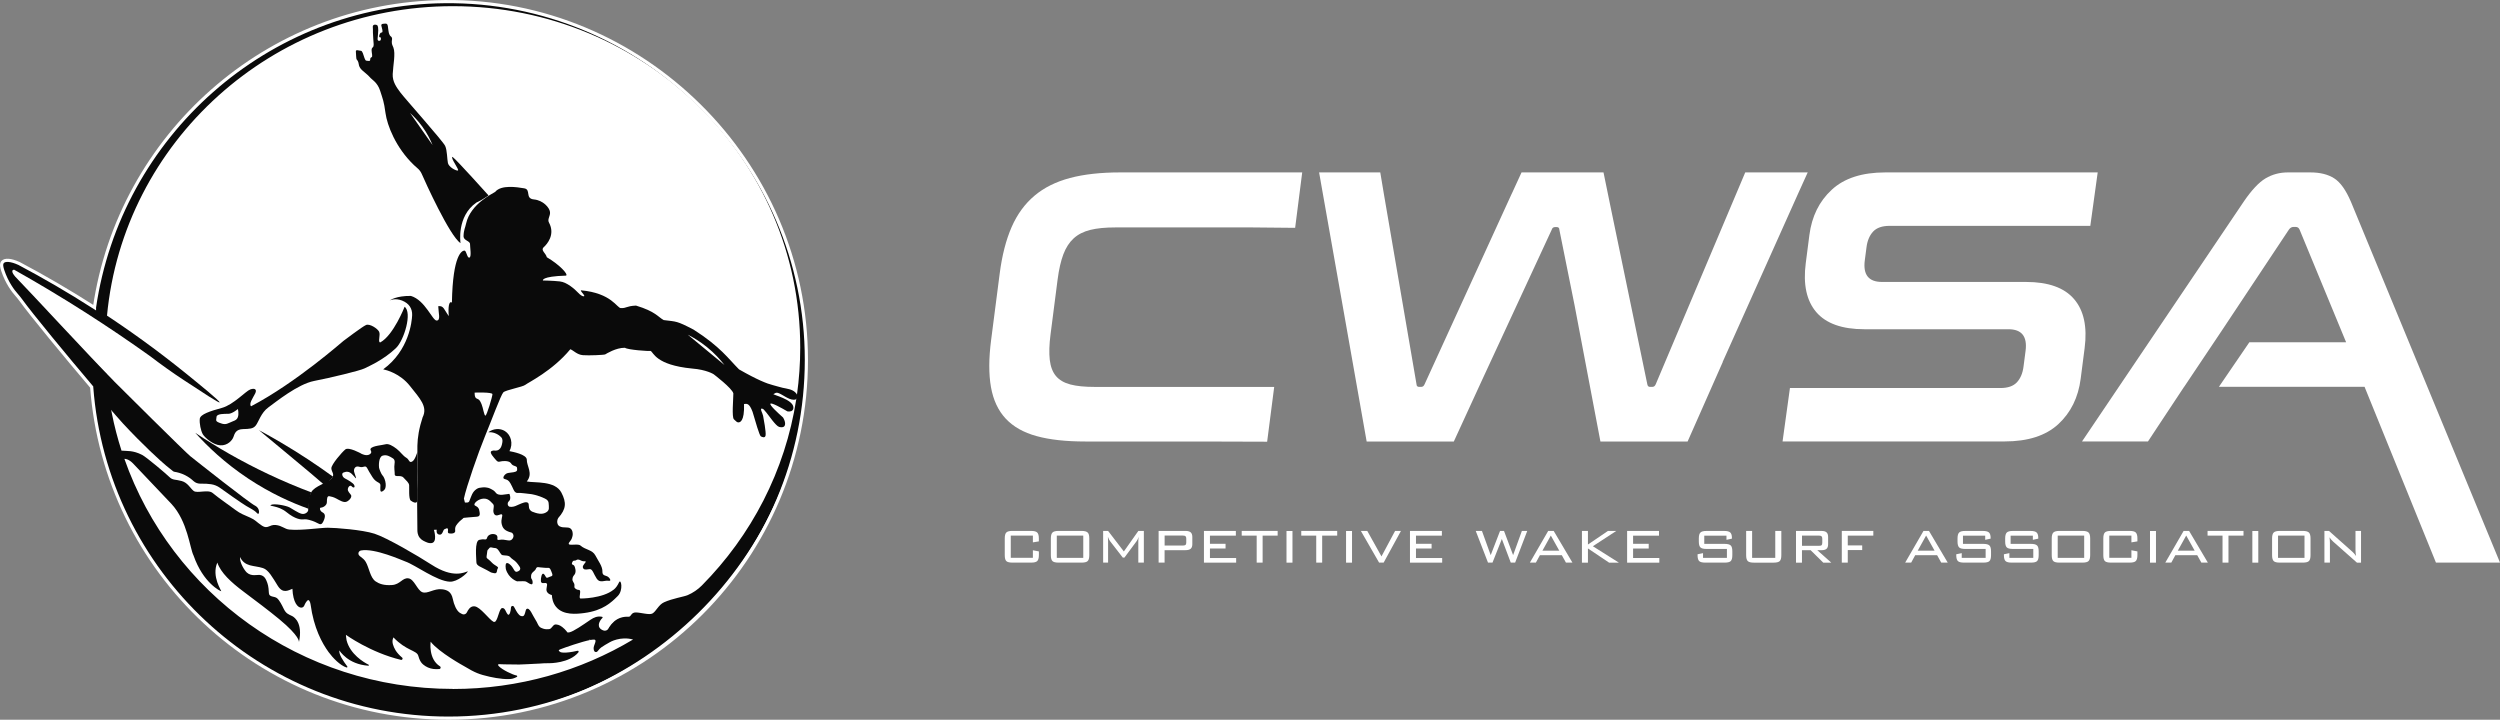 <svg id="_Слой_1" data-name="Слой 1" xmlns="http://www.w3.org/2000/svg" viewBox="0 0 850 244.71">
  <rect x="0" y="0" width="850" height="244.71" fill="#808080" stroke="none"/>
  <defs>
    <style>
      .cls-1, .cls-2 {
        fill: none;
      }

      .cls-1, .cls-3, .cls-4, .cls-5, .cls-6 {
        stroke-width: 0px;
      }

      .cls-2 {
        stroke: white;
        stroke-miterlimit: 10;
        stroke-width: 1.08px;
      }

      .cls-3 {
        fill: #0A0A0A;
      }

      .cls-4 {
        fill: #0A0A0A;
      }

      .cls-5 {
        fill: white;
      }

      .cls-6 {
        fill: #0A0A0A;
      }
    </style>
  </defs>
  <g>
    <path class="cls-5" d="m353.21,184.09v-1.02c0-.99-.19-1.66-.56-2.02-.37-.36-1.06-.54-2.09-.54h-6.33c-1.02,0-1.71.17-2.07.53-.36.35-.54,1.02-.54,2.03v5.68c0,1.01.18,1.69.54,2.03.36.34,1.06.51,2.08.51h6.33c1.03,0,1.72-.17,2.09-.53.37-.36.56-1.03.56-2.02v-1.26l-2.04-.39v2.57h-7.52v-7.56h7.52v2.31l2.04-.34Z"/>
    <path class="cls-5" d="m369.79,181.05c-.37-.36-1.07-.54-2.08-.54h-7.78c-1.02,0-1.72.18-2.08.54-.38.36-.56,1.04-.56,2.02v5.68c0,1,.19,1.67.55,2.02.36.35,1.06.52,2.1.52h7.78c1.02,0,1.72-.17,2.09-.53.37-.36.55-1.03.55-2.02v-5.68c0-.99-.18-1.66-.56-2.02Zm-1.48,8.62h-9v-7.56h9v7.56Z"/>
    <path class="cls-5" d="m387.04,180.51l-4.93,6.99-5.36-6.99h-1.68v10.78h1.68v-7.28c0-.12-.01-.41-.03-.86-.02-.27-.03-.49-.03-.64.11.33.23.62.36.88.13.26.27.48.42.67l4.29,5.53h.54l4.14-5.58c.1-.14.22-.33.35-.59.12-.27.24-.56.36-.9-.04.23-.07.47-.09.72-.02.25-.03.51-.03.77v7.28h1.88v-10.78h-1.88Z"/>
    <path class="cls-5" d="m404.84,181c-.37-.32-.97-.49-1.81-.49h-9.1v10.78h2.03v-4.23h7.06c.84,0,1.44-.16,1.81-.48.37-.32.56-.85.56-1.58v-2.41c0-.75-.19-1.28-.56-1.6Zm-1.51,3.48c0,.37-.08.64-.27.78-.17.16-.49.23-.95.23h-6.14v-3.4h6.14c.47,0,.78.07.96.23.17.16.26.41.26.79v1.37Z"/>
    <path class="cls-5" d="m411.38,189.72v-3.23h5.31v-1.6h-5.31v-2.77h8.81v-1.6h-10.85v10.78h10.95v-1.57h-8.91Z"/>
    <path class="cls-5" d="m422.18,180.51v1.6h5.09v9.18h2.02v-9.18h5.11v-1.6h-12.22Z"/>
    <path class="cls-5" d="m437.41,180.54v10.76h2.03v-10.76h-2.03Z"/>
    <path class="cls-5" d="m442.43,180.51v1.6h5.09v9.18h2.02v-9.18h5.11v-1.6h-12.22Z"/>
    <path class="cls-5" d="m457.66,180.54v10.76h2.03v-10.76h-2.03Z"/>
    <path class="cls-5" d="m474.33,180.51l-4.63,8.67-4.83-8.67h-2.18l6.2,10.78h1.55l5.89-10.78h-2.01Z"/>
    <path class="cls-5" d="m481.43,189.72v-3.23h5.31v-1.6h-5.31v-2.77h8.81v-1.6h-10.85v10.78h10.95v-1.57h-8.91Z"/>
    <path class="cls-5" d="m517.44,180.51l-2.98,8.24-3.1-8.24h-1.34l-3.18,8.24-2.98-8.24h-2.11l4.17,10.78h1.53l3.18-8.04,3.03,8.04h1.49l4.12-10.78h-1.83Z"/>
    <path class="cls-5" d="m528.25,180.51h-1.86l-6.23,10.78h2.04l1.37-2.52h7.45l1.4,2.52h2.21l-6.38-10.78Zm-3.82,6.71l2.85-5.13,2.87,5.13h-5.72Z"/>
    <path class="cls-5" d="m541.57,185.72l7.96-5.2h-2.83l-6.8,4.62v-4.62h-2.04v10.78h2.04v-4.83l7.19,4.83h3.33l-8.84-5.58Z"/>
    <path class="cls-5" d="m555.25,189.72v-3.23h5.31v-1.6h-5.31v-2.77h8.81v-1.6h-10.84v10.78h10.95v-1.57h-8.91Z"/>
    <path class="cls-5" d="m588.42,185.44c-.37-.35-1.06-.52-2.06-.52h-6.91v-2.8h7.55v1.42l1.85-.4v-.27c0-.87-.19-1.49-.57-1.83-.38-.35-1.07-.52-2.07-.52h-5.99c-1.02,0-1.71.18-2.07.54-.37.36-.55,1.04-.55,2.02v1.02c0,1,.18,1.67.55,2.02.36.35,1.06.52,2.07.52h6.93v3.03h-8.12v-1.6l-1.86.38v.3c0,1,.19,1.67.55,2.02.37.35,1.07.52,2.09.52h6.56c1.02,0,1.72-.17,2.08-.52.36-.36.54-1.02.54-2.02v-1.29c0-1-.18-1.67-.55-2.02Z"/>
    <path class="cls-5" d="m603.59,180.51v9.16h-7.87v-9.16h-2.03v8.24c0,.99.18,1.66.55,2.02.37.36,1.07.53,2.09.53h6.68c1.02,0,1.72-.17,2.09-.52.37-.36.55-1.02.55-2.02v-8.24h-2.06Z"/>
    <path class="cls-5" d="m617.88,187.07h1.42c.8,0,1.38-.16,1.73-.48.36-.32.53-.85.53-1.58v-2.41c0-.74-.17-1.27-.53-1.59-.35-.33-.93-.49-1.73-.49h-8.66v10.78h2.03v-4.23h2.95l4.29,4.23h2.72l-4.75-4.23Zm-5.2-1.5v-3.47h5.74c.44,0,.74.08.91.25.16.17.25.45.25.84v1.3c0,.43-.08.72-.23.87s-.47.22-.92.22h-5.74Z"/>
    <path class="cls-5" d="m636.93,182.11v-1.6h-10.72v10.78h2.03v-4.27h4.91v-1.58h-4.91v-3.33h8.69Z"/>
    <path class="cls-5" d="m655.85,180.51h-1.86l-6.23,10.78h2.04l1.37-2.52h7.45l1.4,2.52h2.21l-6.38-10.78Zm-3.82,6.71l2.85-5.13,2.87,5.13h-5.72Z"/>
    <path class="cls-5" d="m676.38,185.44c-.37-.35-1.06-.52-2.06-.52h-6.91v-2.8h7.56v1.42l1.84-.4v-.27c0-.87-.19-1.49-.57-1.83-.38-.35-1.07-.52-2.07-.52h-5.99c-1.02,0-1.71.18-2.07.54-.36.36-.55,1.04-.55,2.02v1.02c0,1,.19,1.67.55,2.02s1.06.52,2.07.52h6.94v3.03h-8.13v-1.6l-1.86.38v.3c0,1,.19,1.67.56,2.02.37.35,1.06.52,2.09.52h6.55c1.03,0,1.72-.17,2.08-.52.36-.36.54-1.02.54-2.02v-1.29c0-1-.19-1.67-.56-2.02Z"/>
    <path class="cls-5" d="m692.58,185.44c-.37-.35-1.06-.52-2.06-.52h-6.91v-2.8h7.56v1.42l1.84-.4v-.27c0-.87-.19-1.49-.57-1.83-.38-.35-1.07-.52-2.07-.52h-5.99c-1.02,0-1.71.18-2.07.54-.36.36-.55,1.04-.55,2.02v1.02c0,1,.19,1.67.55,2.02.36.35,1.06.52,2.07.52h6.94v3.03h-8.13v-1.6l-1.86.38v.3c0,1,.19,1.67.56,2.02.37.35,1.06.52,2.09.52h6.55c1.03,0,1.72-.17,2.08-.52.36-.36.54-1.02.54-2.02v-1.29c0-1-.19-1.67-.56-2.02Z"/>
    <path class="cls-5" d="m710.1,181.05c-.38-.36-1.07-.54-2.09-.54h-7.78c-1.02,0-1.71.18-2.08.54-.37.36-.56,1.04-.56,2.02v5.68c0,1,.18,1.67.54,2.02.36.35,1.06.52,2.1.52h7.78c1.03,0,1.73-.17,2.09-.53.37-.36.56-1.03.56-2.02v-5.68c0-.99-.19-1.66-.56-2.02Zm-1.48,8.62h-9v-7.56h9v7.56Z"/>
    <path class="cls-5" d="m726.72,184.09v-1.02c0-.99-.19-1.66-.56-2.02-.36-.36-1.06-.54-2.09-.54h-6.32c-1.02,0-1.71.17-2.08.53-.36.35-.54,1.02-.54,2.03v5.68c0,1.01.18,1.69.54,2.03.36.34,1.06.51,2.08.51h6.32c1.03,0,1.73-.17,2.09-.53.37-.36.56-1.03.56-2.02v-1.26l-2.04-.39v2.57h-7.52v-7.56h7.52v2.31l2.04-.34Z"/>
    <path class="cls-5" d="m731,180.54v10.76h2.03v-10.76h-2.03Z"/>
    <path class="cls-5" d="m744.29,180.51h-1.86l-6.23,10.78h2.04l1.38-2.52h7.44l1.4,2.52h2.21l-6.38-10.78Zm-3.83,6.71l2.85-5.13,2.87,5.13h-5.72Z"/>
    <path class="cls-5" d="m750.57,180.51v1.6h5.09v9.18h2.02v-9.18h5.11v-1.6h-12.22Z"/>
    <path class="cls-5" d="m765.8,180.54v10.76h2.02v-10.76h-2.02Z"/>
    <path class="cls-5" d="m785.01,181.05c-.38-.36-1.07-.54-2.08-.54h-7.78c-1.02,0-1.72.18-2.08.54-.38.36-.56,1.04-.56,2.02v5.68c0,1,.19,1.67.55,2.02.36.35,1.06.52,2.1.52h7.78c1.02,0,1.72-.17,2.09-.53.37-.36.55-1.03.55-2.02v-5.68c0-.99-.19-1.66-.56-2.02Zm-1.48,8.62h-9v-7.56h9v7.56Z"/>
    <path class="cls-5" d="m800.87,180.51v6.51c0,.36.01.7.05,1.03.03.33.07.66.13.98-.21-.3-.41-.58-.63-.82-.21-.24-.43-.46-.66-.66l-7.91-7.04h-1.55v10.78h1.87v-6.69c0-.32-.01-.65-.04-.97-.02-.32-.06-.64-.11-.95.16.25.34.49.54.73.2.23.44.49.73.75l8.07,7.14h1.39v-10.78h-1.88Z"/>
  </g>
  <g>
    <path class="cls-5" d="m440.35,77.45l2.4-18.83h-3s0,0,0,0h-58.87c-6.62,0-12.32.63-17.09,1.9-4.78,1.27-8.8,3.27-12.06,6.02-3.27,2.75-5.86,6.29-7.77,10.64-1.91,4.37-3.28,9.67-4.08,15.96l-2.9,22.47c-.81,6.27-.83,11.61-.05,16.01.78,4.39,2.45,7.97,5.01,10.71,2.57,2.75,6.07,4.73,10.52,5.95,4.46,1.23,9.99,1.83,16.61,1.83h39.54l22.22.07,2.4-18.63h-2.83s-.04,0-.06,0h-58.09c-3.4,0-6.17-.26-8.32-.83-2.15-.57-3.79-1.53-4.91-2.88-1.14-1.36-1.82-3.18-2.1-5.49-.26-2.31-.19-5.2.27-8.69l2.39-18.57c.45-3.49,1.11-6.36,1.96-8.62.86-2.27,2.03-4.08,3.51-5.43,1.47-1.35,3.36-2.31,5.66-2.88,2.29-.57,5.14-.84,8.52-.84h46.57,0s14.56.14,14.56.14Z"/>
    <path class="cls-5" d="m585.7,123.07l25.75-57.45,3.17-7h-2.04s0,0,0,0h-17.61s0,0,0,0h-1.59l-4.11,9.73h0l-26.32,62.29c-.25.61-.64.9-1.16.9h-.78c-.52,0-.83-.29-.93-.9l-12.53-60.49-2.36-11.53h-7.78s-.01,0-.02,0h-12.92s0,0,0,0h-7.15l-3.21,7c-.09.19-.19.38-.28.58l-29.47,64.44c-.25.61-.64.9-1.16.9h-.65c-.62,0-.93-.29-.94-.9l-11.11-64.78-1.21-7.24h-1.35s0,0,0,0h-17.49s0,0,0,0h-1.96l.52,2.93s0,.06.01.09l7.49,42.34h0s8.15,46.14,8.15,46.14h7.82s.07,0,.11,0h14.89s.05,0,.07,0h6.74l9.37-20.4h0s23.91-51.6,23.91-51.6c.17-.61.56-.92,1.17-.92h.52c.61,0,.92.31.92.92l5.18,25.73,8.78,46.28h7.24s.05,0,.07,0h15.27s.05,0,.07,0h6.98l11.96-27.04Z"/>
    <path class="cls-5" d="m710.23,58.62s0,0,0,0h-69.19c-7.92,0-14,1.96-18.24,5.89-4.26,3.92-6.79,9.05-7.61,15.42l-1.23,9.53c-.94,7.24.26,12.79,3.58,16.67,3.32,3.87,8.78,5.81,16.36,5.81h48.96c4.52,0,6.46,2.44,5.84,7.31l-.7,5.37c-.28,2.26-1.04,4.05-2.25,5.36-1.23,1.31-3.09,1.95-5.61,1.95h-57.94,0s-13.62,0-13.62,0l-2.51,18.16h3.14s.02,0,.04,0h72.33c7.91,0,14-1.96,18.25-5.88,4.24-3.92,6.78-9.06,7.6-15.42l1.35-10.46c.93-7.23-.27-12.77-3.6-16.65-3.32-3.88-8.78-5.82-16.35-5.82h-48.95c-4.53,0-6.48-2.44-5.85-7.31l.58-4.45c.28-2.26,1.04-4.05,2.25-5.36,1.23-1.31,3.09-1.95,5.61-1.95h65.4s.09,0,.14,0h2.7s.38-2.78.38-2.78c0-.03.01-.06.02-.09l.07-.54,2.04-14.76h-2.99Z"/>
    <path class="cls-5" d="m799.29,68.55c-1.68-3.92-3.55-6.56-5.64-7.9-2.1-1.35-4.79-2.03-8.09-2.03h-7.71c-2.79,0-5.31.69-7.57,2.03-2.27,1.35-4.74,3.99-7.41,7.9l-44.16,65.49h0s-10.83,16.06-10.83,16.06h3.29s.02,0,.04,0h16.97s.03,0,.05,0h2.08l4.32-6.55,7.96-12.02h.02l12.79-19.1.44-.66,22.38-33.69c.42-.61.94-.92,1.56-.92h.77c.61,0,1.05.31,1.31.92l15.82,38.29h-32.9l-10.35,15.15h49.52l24.27,59.76h21.78l-50.71-122.74Z"/>
  </g>
  <g>
    <g>
      <path class="cls-5" d="m274.17,122.36c0,67.28-54.48,121.81-121.67,121.81-32.04,0-61.21-12.4-82.94-32.68-21.73-20.26-36.02-48.4-38.39-79.88v-.02c-8.9-10.51-20.42-24.45-24.13-29.59-.45-.62-.92-1.18-1.41-1.75-1.12-1.25-3.3-4.06-4.7-8.29-.32-.97-.63-2.15-.05-2.85.77-.95,2.94-.74,5.53.45.03.02.05.02.08.03,8.35,4.42,16.92,9.39,25.63,14.97v-.02C40.66,46.14,90.61,1.19,151.16.55c67.25-.72,123.01,54.48,123.01,121.81Z"/>
      <path class="cls-5" d="m200.53,217.83s.07,0,.1,0h-.1s0,0,0,0Z"/>
    </g>
    <g>
      <path class="cls-3" d="m151.16.55c-60.56.64-110.5,45.58-119.05,103.99-.15,1-.29,2.01-.41,3.01l4.42,2.89v.12c.07-1.08.16-2.16.26-3.24h0C41.96,48.3,92.47,2.1,153.97,2.1c65.23,0,118.11,51.97,118.11,116.06,0,5.43-.38,10.77-1.11,16-.07.5-.14.99-.22,1.48-3.77,24.49-15.33,46.46-32.11,63.42-1.38,1.39-3.02,2.5-4.82,3.28h0c-1.37.58-5.12,1.11-8.05,2.44-1.88.85-2.66,3.08-3.95,3.81-1.04.59-4.01-.36-5.67-.36s-1.51,1.49-2.41,1.46c-.03,0-.08,0-.13,0-1.73-.09-3.44.44-4.75,1.56-.72.63-1.25,1.3-1.59,1.8,0,0,0,.01-.01.02-.14.25-.29.5-.43.71,0,0,0,.01,0,.01-.37.58-1.09.81-1.73.55-2.56-.99-1.1-3.19-.96-3.4,0-.01,0-.02,0-.02.12-.26.41-.51.6-.73.21-.25.29-.44-.17-.51-1.51-.23-2.59.23-3.79,1.03-.14.09-.28.19-.43.29-1.93,1.32-5.44,3.75-6.73,3.99-1.02.19-.49,0-1.66-1.11-1.16-1.11-1.88-1.47-2.9-1.57-1.1-.11-1.36,1.52-2.38,1.6-1.16.09-1.66.02-2.7-.45-1.04-.46-1.17-1.71-2.01-2.9-.84-1.19-1.88-4.25-2.96-3.49-.41.29-.44,2.37-1.27,2.44-.85.06-1.15-.4-1.38-.63-.49-.44-1.24-1.9-1.61-2.58-.29-.46-1.03-.36-1.03.39s-.44,2.97-1.13,2.15c-.7-.81-.81-2.21-1.86-2.1-.94.11-1.32,3.43-2.22,4.49-.18.22-.5.29-.75.16-1.49-.78-4.43-5.03-6.38-5.23-.17-.02-.33-.02-.49,0-.06,0-.12.02-.17.03-.03,0-.06.01-.09.02-.06.01-.12.03-.17.06-.07.02-.14.06-.21.09-.06.03-.13.07-.19.12-.05.03-.1.07-.16.11-.11.08-.21.18-.3.28-.02.02-.04.03-.05.06h0c-.34.38-.6.84-.79,1.26-.28.61-.99.89-1.6.61-.24-.12-.53-.27-.86-.47-1.11-.77-1.96-2.77-2.35-4.72-.51-2.47-1.96-3.07-3.69-3.26-2.68-.32-4.95,1.69-6.69.99-1.74-.7-2.72-4.48-4.74-4.71-2.02-.24-2.75,2.09-5.53,2.28-2.79.2-4.4-.43-5.58-1.23-1.88-1.28-2.2-4.66-3.37-6.64-.97-1.65-2.59-1.84-2.49-2.93.04-.47.42-.86.89-.95,4.62-.88,14.03,3.38,15.03,3.73,3.48,1.21,10.72,6.73,15.19,6.89,2.57.08,5.93-2.87,6.11-3.54-.53.13-1.76.8-3.82.8s-4.83-.65-8.59-3.08c-4.49-2.92-15.17-9.16-19.34-10.5-4.18-1.35-13.33-2.03-15.9-2.03s-8.93,1.01-13.04.62c-1.64-.15-2.42-1.31-4.62-1.55-2.21-.22-2.7,1.54-4.68.24-1.97-1.31-2.21-1.95-4.06-2.76-1.86-.82-3.33-1.35-4.96-2.59-1.62-1.24-5.97-4.23-7.75-5.76-1.57-1.33-5.28.22-6.47-.71-1.19-.93-1.98-2.79-4.07-3.37-2.09-.58-3.06-.25-4.11-1.3-1.04-1.05-7.87-6.83-9.35-7.59-3.15-1.61-5.16-1.27-7-1.44-1.34-4.17-2.45-8.44-3.31-12.79-.06-.32-.13-.65-.18-.97-.77-4.04-1.32-8.17-1.64-12.35l-5.4-5.33v.59c0,3.11.12,6.19.35,9.24h0c4.72,62.96,57.24,112.57,121.33,112.57s121.68-54.54,121.68-121.82C274.17,55.02,218.41-.17,151.16.55Zm2.81,233.68c-51.74,0-95.71-32.7-111.68-78.22,0,0,.03,0,.09,0,.32,0,1.43.12,2.84,1.55.27.28,12.12,12.76,13.08,13.78,5.51,5.95,6.22,15.02,7.5,17.52,3.32,9.48,9.19,12.16,9.42,12.16s-3.39-5-1.33-9.74c1.16,3.46,4.71,6.72,8.85,9.82,4.14,3.11,8.69,6.52,12.21,9.43,7.03,5.82,6.68,7.68,6.68,7.68,0,0,.02.32.21-.95.99-6.48-2.64-7.86-2.64-7.86-1.22-.6-1.96-.77-2.79-2.51-.51-1.05-1.33-2.73-2.2-3.49-.87-.75-2.72-.28-2.79-1.75-.03-.7-.12-2.39-.52-3.43-.41-1.05-.83-2.51-2.56-2.74-.88-.12-2.86.59-4.42-.82-.76-.69-2.47-3.3-2.32-5.29.82,1.73,2.01,2.43,3.37,2.82,1.36.38,2.9.46,4.45.96,1.9.62,3.25,3.2,5,5.99,1.74,2.79,3.53,1.63,5,1.05.21,4.74,1.84,6.41,3,6.41.48,0,.87-.29,1.06-.76.27-.7.66-1.29,1.06-1.68.52-.51.96.6,1.05,1.31,1.09,8.1,3.93,13.21,6.12,16.23,1.44,1.98,3.94,4.56,6.11,5.25.22.07.4-.19.25-.37-1.48-1.96-2.91-4.17-2.69-5.43,0,0,.75,1.2,2.35,2.46,1.61,1.26,3.99,2.47,7.49,2.74.2.02.27-.27.09-.36-1.65-.8-6.28-3.58-7.47-8.27-.15-.62-.23-1.88-.23-1.88,0,0,8.33,6.03,18.74,8.52.44.1.73-.47.38-.77-2.16-1.81-2.75-3.29-3.11-4.43-.46-1.45.16-2.44.16-2.44,4.32,4.56,7.87,4.37,8.42,6.2.11.35.2.71.34,1.05.37.89.71,1.43,1.33,1.96.98.83,2.19,1.36,3.46,1.52.58.07,1.25.09,2.04.03.47-.05.63-.66.23-.92-4.05-2.52-3.18-8.38-3.18-8.38,2.83,3.64,11.33,8.29,11.33,8.29,3.92,2.36,5.16,2.79,8.71,3.62,2.82.66,6.45,1.05,7.88.64.56-.17,1.02-.37,1.37-.56.24-.13.19-.46-.12-.51-1.2-.21-4.85-1.91-6.01-3.18-.24-.25-.35-.55-.02-.67,0,0,2.7.14,6.96.13h.01c.56-.02,1.13-.05,1.72-.07l1.74-.08c.58-.03,1.16-.05,1.74-.09.58-.02,1.14-.06,1.69-.08,1.38-.08,1.85-.17,3.42-.13,0,0,6.77.03,9.81-3.68.21-.25.03-.62-.29-.55-4.61,1.08-5.8.46-5.8.46-.48-.27-.49-.39-.49-.39-.02-.05-.05-.08-.06-.12-.01-.02-.02-.05-.03-.06-.01-.03,0-.06.02-.09.07-.09.29-.2.6-.33,0,0,.05-.02.14-.05,1.02-.42,7.2-2.58,9.98-3.09,0,0,1.32-.22,1.57-.07.62.38-.46,1.88-.46,2.88s.43,1.4.95,1.28c.52-.12.74-.9,1.62-1.54.87-.64,1.68-1.05,2.96-1.8,0,0,3.53-2.1,7.88-.9-17.86,10.67-38.83,16.82-61.26,16.82Z"/>
      <path class="cls-3" d="m208.66,200.49c.8-.65,1.36-1.53,1.8-2.47.69-1.48,1.57,2.63-.42,4.62-2.17,2.17-5,4.95-11.41,5.79-2.63.34-7.15.82-9.56-2.09-1.11-1.34-1.38-2.93-1.44-4.02-.57-.15-1.36-.47-1.69-1.16-.5-1.07.44-2.35-.1-2.81-.43-.37-1.28.18-1.75-.29-.1-.1-.17-.26-.19-.49-.08-1.01.31-3.03,1.01-2.4.7.62.62,1.63,1.47,1.16.85-.47,1.78-.23,1.32-1.4-.46-1.16-.62-1.94-1.39-1.86-.77.08-2.17-.16-2.63-.16s-1.16-.39-1.47.47c-.31.85-1.47,1.09-1.63,2.25-.15,1.16.23,1.16.39,1.63.15.47.31,1.55-.39,1.4-.7-.16-1.47-.93-2.01-1.01-.54-.08-2.79,0-2.79,0,0,0-2.87-.93-3.8-4.19-.46-3.03,1.01-2.02,1.86-1.09.85.93,1.08,2.25,1.94,2.02.85-.23,1.47-.85.85-1.78-.62-.93-1.24-1.78-2.25-2.4-1.01-.62-.77-1.16-2.17-1.32-1.39-.16-1.55.08-2.17-.93-.62-1.01-1.01-1.63-1.78-1.63s-1.55-.54-1.94.08c-.39.62-.62.31-.7,1.4-.08,1.09-.39,1.63,0,2.02s.7.47,1.63,1.47c.93,1.01,2.48,1.4,2.01,1.94-.46.54,0,1.94-1.32,1.63-1.32-.31-.54,0-2.52-1.09-1.98-1.09-3.45-1.4-3.45-2.64s-.7-7.21,1.01-7.6c1.7-.39,1.7,0,2.25-.16.34-.1.32-.59.6-1.01.2-.3.46-.44.65-.54.88-.48,2.19-.27,2.52.34.06.11.09.24.1.28.13.51-.1.8.04.99.15.21.62.12.74.1,1.87-.35,3.23.71,4.11-.08.77-.7.77-1.71.15-2.25-.23-.2-.38-.13-1.06-.38-.3-.11-1.08-.39-1.64-.94-.58-.58-.76-1.28-.85-1.65-.41-1.76.52-2.96.06-3.32-.42-.32-1.36.6-2.22.23-.18-.08-.34-.24-.49-.54-.62-1.32.46-2.56-.39-3.34-.59-.54-1.03-1.18-1.81-1.51-.6-.25-1.12-.23-1.28-.23-1.72.04-3.33,1.47-3.15,2.12.12.41.92.35,1.42,1.24.08.14.15.25.17.39.15.93.7,2.33-.77,2.4-1.47.08-4.75.42-4.75.42.26-.51.57-1.28.7-2.27.18-1.31-.05-2.37-.23-2.99.46,0,1.44.23,1.72-.44.71-1.69.96-3.17,2.56-4.19.55-.35,1.11-.41,1.79-.48.48-.05,1.73-.17,2.93.48.95.51,1.13.56,1.86,1.47.31.39,1.08.62,2.09.54,1.01-.08,2.09-.31,2.32-.31s.7,1.78,0,2.4c-.25.23-.44.46-.49.85,0,.04-.07.56.27.9.25.25.61.3,1.07.27,1.01-.06,1.65-.45,2.4-.78,1.24-.54,2.48-1.08,3.1-.62.63.47,0,1.51.77,2.48.4.5.93.67,1.78.93.7.21,2.11.65,3.42,0,.3-.15.76-.39,1.02-.9.18-.36.19-.73.15-1.46-.05-.81-.07-1.22-.23-1.51-.28-.54-.77-.8-1.1-.96-2.5-1.23-4.73-1.52-4.73-1.52-1.63-.16-3.49-.47-4.34-.39-.33.03-.55,0-.73-.09-.48-.23-.71-.7-.82-.92-.89-1.92-1.34-2.88-2.01-3.31-.69-.44-1.36-.31-1.48-.76-.09-.33.18-.71.32-.9.08-.12.31-.39.73-.63.25-.14.6-.22,1.36-.3,1.47-.16,2.32-.31,2.25-1.09-.08-.78.15-.85-1.01-1.24-.43-.14-.45-.2-.5-.23-.38-.24-.47-.5-.67-.73-.49-.55-1.3-.6-1.86-.64-.62-.04-1.24.07-1.35.09-.51.09-.75.19-1.1.11-.2-.05-.4-.2-.7-.54-.86-.99-2.06-2.32-1.72-2.89.06-.09.15-.13.32-.22.63-.3,1.06.02,1.77-.16.28-.07.5-.2.64-.3.68-.48.89-1.3,1.03-1.85.09-.35.12-.59.13-.71.03-.28.06-.67-.06-1.04-.13-.43-.42-.68-.78-.99-.73-.62-1.46-.9-1.71-.99-.84-.31-1.63-.35-2.24-.32,1.73-1.28,3.99-1.42,5.64-.39,2.09,1.31,2.89,4.31,1.55,6.83,1.24.23,5.66,1.09,5.89,2.79-.07,2.35,2.25,4.73,0,7.52,2.71.54,9.63-.35,11.78,3.8,1.76,3.4,1.63,5.58-1.08,8.61-.15.24-.3.58-.34,1.01-.01.16-.09.98.44,1.54.16.17.33.27.44.32,1.29.65,2.72.03,3.61.7.73.54.9,1.77.71,2.54-.11.45-.24,1.1-.84,1.81-1.86,2.17,2.44.47,3.56,1.47,1.63,1.46,4.03,1.4,5.04,3.34,1.01,1.94,2.48,3.72,2.4,5.58,0,.18,0,.5.21.81.42.62,1.16.38,1.9,1.06.36.33.68.85.54,1.07-.1.15-.39.14-.63.1-1.24-.23-2.87.93-3.95-.7-1.08-1.63-1.43-3.34-2.38-3.26-.75.06-1.58.32-2.05-.07-.05-.04-.23-.2-.29-.47-.21-.88,1.15-1.7.94-2.06-.12-.2-.56.09-1.28-.19-.25-.1-.36-.2-.77-.35-.29-.1-.5-.15-.73-.1-.13.03-.18.03-.33.14-.62.47-1.08-.16-1.47.85-.39,1.01.54.47.85,1.4.07.21.66,1.62,0,2.64-.19.3-.34.34-.53.74-.06.12-.22.47-.23.89-.03.95.7,1.13.69,2.09,0,.32-.08.54.06.83.07.15.23.27.56.48.7.47,1.32-.08,1.32.93s-.46,2.17.15,2.25c0,0,7.44.06,11.27-3.05Z"/>
      <path class="cls-3" d="m153.86,53.33c-.87.29,2.56,4.59,1.8,4.66-.76.06-3.08-1.22-3.37-2.56-.29-1.34-.23-4.25-.93-5.81-.7-1.57-13.83-16.29-15.17-18.09-1.34-1.8-2.79-3.73-2.67-6.34.14-3.07,1.02-6.98.23-9.02-.2-.51-.62-1.16-.54-2.11.04-.52.22-.94-.04-1.38-.18-.29-.37-.27-.64-.7-.18-.29-.26-.58-.33-.83-.09-.36-.12-.64-.14-.78-.14-1.37-.21-2.05-.58-2.26-.16-.1-.39-.09-.83-.06-.35.02-.82.05-.97.33-.07.15-.03.31,0,.44.28,1.01.52,1.93.24,2.18-.13.12-.25,0-.48.16-.2.14-.29.35-.37.52-.04.09-.09.2-.12.35-.03.13-.09.5.07.62.12.08.22-.03.35.06.17.12.13.44.12.6-.02.17-.03.29-.12.39-.18.21-.59.24-.79.1-.31-.2-.2-.76-.1-1.69.33-3.02-.1-3.42-.25-3.53-.13-.09-.39-.21-.7-.2-.1,0-.43.02-.64.25-.22.24-.13.55-.1,1.35.02.51-.02.14,0,1.07.03,1.07.1,1.94.12,2.19.13,1.58.28,2.43-.13,2.81-.06.05-.2.18-.32.38-.08.13-.13.33-.12.75.03.9.43,2.06,0,2.27-.44.2-.44.4-.47.81-.03.41-.17.55-.75.44-.58-.12-.78.2-1.19-.93-.41-1.13-.67-2.5-1.25-2.5s-1.77-.58-1.69.26c.09.85.06,2.44.29,2.71.23.26.55.64.67,1.48.12.85.4,1.28.81,1.8.41.52,2.41,1.98,3.02,2.77s2.53,1.66,3.46,4.56c.93,2.91,1.28,3.58,1.83,7.62.55,4.04,3.4,11.67,9.7,17.69,1.16,1.1,2.01,1.48,2.77,3.31.77,1.83,9.37,20.86,13.03,23.19,0,0-1.39-9.08,5.4-13.79,1.78-.76,4.13-2.41,4.13-2.41,0,0-10.76-12.02-12.26-13.13Zm-14.47-14.95c1.27,1.15,2.76,2.69,4.2,4.67,1.67,2.3,2.76,4.51,3.47,6.26-2.56-3.65-5.11-7.29-7.67-10.94Z"/>
      <path class="cls-3" d="m137.57,104.29s-3.78,9.71-8.28,12.13c-.93,0,.16-2.56-.39-3.64-.55-1.09-3.18-2.79-4.42-2.29-1.24.51-7.13,5.01-7.67,5.39-.54.39-16.11,14.2-31.45,22.26-.85-.85.7-2.95,1.39-4.34.7-1.39-.11-1.94-1.65-1.39-1.53.54-5.71,5.2-9.66,6.28-3.95,1.08-7.36,2.17-7.52,3.72-.16,1.55.35,4.03,1.01,5.2.66,1.16,3.49,3.65,5.96,3.8,2.48.16,4.11-1.71,4.49-2.87.39-1.16.85-2.56,3.18-2.64,2.33-.08,3.49-.08,4.41-1.24.93-1.16,1.78-4.34,4.26-6.13,2.48-1.79,9.99-7.91,15.57-9,5.58-1.08,15.57-3.49,17.12-4.26,1.55-.78,6.43-2.86,10.69-6.9,2.79-2.65,5.63-12.13,2.94-14.08Zm-56.69,37.52c-.4,1.22-1.57,1.28-2.84,1.92-1.28.64-2.04.58-3.49,0-1.46-.58-.99-.87-.93-1.98.06-1.11,2.68-1.05,4.01-1.05s3.25-1.63,3.25-1.63c0,0,.41,1.52,0,2.74Z"/>
      <path class="cls-3" d="m122.77,154.2s-4.18-2.33-5.35-1.4c-1.16.93-4.76,5.12-4.76,6.4s1.39,2.1,0,3.56-5.69,2.46-6.86,4.63c-1.16,2.17-1.08,5.35-1.01,5.97s-1.01,1.64-2.25,1.33c-1.24-.32-2.94-1.56-4.11-2.18-1.16-.62-5.19-1.4-6.28-.85s2.32.08,5.27,2.48c2.94,2.4,4.9,2.54,5.68,2.46.77-.08,1.28-.13,3.3.57s2.65,1.91,3.5.18.7-2.66-.23-3.13-1.16-1.63-.54-1.63,2.01-.7,2.01-1.86.08-2.17.85-2.02c.77.16,1.32.25,2.4.82s2.56,1.58,3.64.96c1.08-.62,1.63-1.63,1.32-2.17s-1.24-1.24-1.08-2.09c.15-.85.85-1.41,1.32-.86.46.55,1.24.57.85-.41-.29-.74-2.2-1.8-3.13-2.28-.45-.23-.81-.64-.92-1.13-.08-.36-.03-.73.41-.9,1.01-.39,1.86-.39,2.79.47.93.85,1.7,2.17,1.39,1.09s-.73-1.87-.62-2.44c.07-.38.39-1.51,1.86-1.05s1.94-.78,2.63.47.46.93,1.78,3.03c1.32,2.09,2.71,1.65,2.71,2.77s-.31,2.66.74,2.04c1.05-.62,1.12-1.47,1.05-2.56-.08-1.09-.62-2.4-1.05-2.79s-1.12-2.17-1.2-2.64-.23-3.65,1.2-4.11c1.43-.47,2.6.38,3.14.69s1.16.62.93,2.02.09,2.86.05,3.49c-.09,1.4,1.96.16,2.97,1.24,1.01,1.09,1.86,1.73,1.94,2.61s-.23,4.6.54,5.22,2.13,1.14,2.16.15c.06-1.8.06-7.23.13-8.22.15-2.07-.04-8.16-.04-8.39s-.7,2.65-1.78,3.2-.93-.71-2.01-1.32c-1.08-.62-1.94-1.99-3.25-3.01-1.32-1.02-2.78-1.86-3.79-1.55-1.01.3-4.37.49-5.04,1.46-.39.56.85,1.16-.31,1.94-1.16.78-2.94-.23-2.94-.23Z"/>
    </g>
    <path class="cls-1" d="m159.56,207.22h0s.02-.02.02-.03c-.01,0-.02.02-.03.03Z"/>
    <path class="cls-1" d="m200.63,217.83s-.07,0-.1,0h0"/>
    <g>
      <g>
        <path class="cls-6" d="m6.4,89.55s.05.02.07.04c18.03,9.52,37.19,21.61,56.33,37.04.29.23.73.59,1.14.92,4.07,3.31,10.97,8.92,10.72,9.26-.21.29-5.59-3.25-12.02-7.48-.05-.03-.11-.07-.13-.08-4.15-2.73-7.96-5.47-11.45-8.14-6.86-4.9-14.16-9.85-21.91-14.81-8.37-5.34-16.53-10.21-24.4-14.63-1.34.29-.17,1.92,1.69,3.72,1.85,1.79,25.59,27.44,32.25,34.14.06.06.14.15.2.22,1.54,1.58,24.27,24.12,25.77,25.32,1.55,1.24,20.4,16.18,22.16,16.91,1.63.85,1.4,3.06.82,2.69-.27-.17-.37-.35-.67-.62-.5-.47-2.02-1.35-2.33-1.5-.81-.39-3.17-1.9-9.88-6.71-.89-.63-1.91-1.04-2.99-1.2-.53-.08-1.09-.14-1.68-.17-.66-.04-1.27-.04-1.85-.02-.9.03-1.79-.27-2.45-.89-.72-.68-1.7-1.43-2.97-2.05-1.33-.65-2.56-.95-3.48-1.09-.19-.03-.37-.11-.53-.23-.56-.44-1.34-1.07-2.26-1.82-1.95-1.62-7.99-7.1-14.8-14.45-4.25-4.59-28.98-33.87-34.75-41.89-.44-.61-.91-1.19-1.41-1.75-1.12-1.25-3.3-4.07-4.7-8.3-.32-.96-.63-2.14-.05-2.84.78-.94,2.94-.74,5.54.45Z"/>
        <path class="cls-6" d="m66.39,147.16c4.12,4.59,10.04,10.27,18.03,15.57,7.63,5.06,14.81,8.23,20.45,10.24,0,0,.15-3.03.93-5.58-4.65-1.75-9.54-3.8-14.6-6.19-9.48-4.48-17.75-9.33-24.82-14.04Z"/>
        <path class="cls-6" d="m88.01,146.23s20.93,17.34,21.69,18.15c.76.81.91.52.91.52l2.67-2.79c-5.37-3.91-11.29-7.85-17.78-11.67-2.53-1.49-5.03-2.89-7.49-4.21Z"/>
      </g>
      <path class="cls-6" d="m271.1,134.7c0-.13-.03-.32-.13-.54-.11-.24-.31-.52-.66-.84-1.09-.97-2.47-1.1-4.28-1.49-1.1-.24-2.16-.62-3.26-.89-1.95-.48-5.31-1.8-11.5-5.35-3.64-3.65-6.31-7.68-15.42-13.5-5.85-3.06-5.81-2.71-10.19-3.26-1.97-1.08-2.75-2.91-9.42-4.93-3.37.16-3.14.93-5.15.85-1.32.04-3.06-5.08-13.56-6.05-.27.2.97,1.36,1.12,1.79.16.43-.77.43-2.01-.89-1.24-1.32-3.87-3.65-6.31-3.92-2.44-.27-5.73-.31-5.73-.31,0,0-.74-1.39,7.86-1.66.85-.39-2.17-3.69-6.54-6.25-.35-1.43-2.21-2.36-1.05-3.41,1.16-1.05,3.99-4.3,1.78-8.38-.64-1.16.52-2.16.35-3.61-.17-1.45-2.33-3.96-5.46-4.25-3.14-.29-.87-3.38-3.31-3.78-2.44-.41-7.84-1.28-9.88,1.22-.7.52-8.37,4.01-9.88,10.76-.24,1.28-.82,2.09-.87,4.36.06,1.45,2.21,1.51,2.21,2.62s.58,4.42-.23,4.6c-.82.17-.93-2.39-1.69-2.39s-3.95,1.22-4.24,17.68c-1.05-.76-1.34,1.8-1.05,4.6-1.69-2.27-1.69-3.61-3.6-3.38.06,2.27.93,4.83-.52,4.89-1.45.06-3.89-6.92-8.78-8.38-4.96-.06-7.07,1.44-7.23,1.57.13-.07,1.84-.92,4.21,0,2.48.97,3.53,2.83,3.45,4.97-.08,2.13-1.05,12.02-9.84,18.42,1.05.23,5.69,1.35,9.1,5.66,3.41,4.3,6.12,7.06,4.3,10.66-.19.58-.46,1.45-.74,2.52-.98,3.8-1.09,6.36-1.04,9.29h0v.2c0,.14,0,.29.01.44,0,.07,0,.14,0,.22,0,.07,0,.16,0,.24,0,.02,0,.05,0,.08,0,.29.01.58.02.89,0,.07,0,.14,0,.21v.07c0,.25.01.52.02.8.01.7.02,1.45.02,2.25,0,.92-.02,1.91-.05,3h0c0,.06,0,.12,0,.17,0,.03,0,.05,0,.08,0,.11,0,.22-.01.33,0,.07,0,.14,0,.21h0v.03c-.08,2.37-.11,4.64-.1,7.36v.04c0,2.69.04,5.81.09,9.9,0,.48.03,1.57.73,2.53.67.92,1.65,1.31,2.62,1.71.39.16.8.24,1.3.21,2.36-.12.97-4.53.97-4.53l.97-.04s-.39,1.39.82,1.67c1.2.27,1.28-1.62,1.78-1.82.51-.2,1.05-.62,1.2-.04.11.42-.16,1,.09,1.29.11.13.28.16.58.18.31.03,1.25.12,1.65-.4.35-.44-.05-.86.21-1.75.07-.25.21-.55.65-1.11.9-1.15,1.92-1.72,2.11-2.03,0,0,.01-.02.01-.02.64-1.06,1-2.66.46-5.23-.09-.41-.2-.86-.33-1.33.78-3.85,4.96-15.83,7.09-20.99,2.13-5.16,5.5-14.31,6.31-15.12.82-.82,6.59-1.83,7.48-2.56.89-.74,9.22-4.73,15.3-12.1,1.09.39,2.25,1.86,4.3,2.02,2.05.16,7.21-.07,7.56-.27.35-.2,3.64-2.29,6.7-2.25,1.04.74,8.29,1.2,8.75,1.08,1.01.51,1.7,4.77,14.06,5.98,5,.39,7.36,1.94,7.36,1.94,0,0,6.31,4.77,6.7,6.52,0,1.94-.58,8.07.19,8.8.78.74,1.05,1.05,1.51,1.05s2.13-.16,1.93-6.25c.89-.07,1.74-.47,2.91,2.68.97,3.26,2.33,8.1,2.83,8.34.51.23,1.4.66,1.59-.35.2-1.01-.66-5.78-.85-6.67-.19-.89-1.12-2.44-.5-2.44s.81.43,1.59,1.32c.77.89,3.22,4.58,4.34,4.89.16.05,1.2.36,1.73-.16.53-.51.41-1.73-.37-3.02-1.76-1.56-4.64-4.22-4.3-4.69.34-.47,3.74,1.41,5.77,2.6.14.03,1.25.22,1.77-.41.35-.43.26-1.01.25-1.13-.36-2.55-6.9-4.06-6.77-4.33,0,0,.01-.01.03-.02.54-.16.66-.66,1.63-.35,1.36.44,3.46,2.29,5.24,2.29.49,0,.78-.15.92-.25.05-.04.09-.07.1-.09.28-.31.25-.74.25-.85Zm-106.06,6.63c-.47-.08-.78-2.67-1.32-3.94-.54-1.26-.78-1.57-1.63-1.88-.85-.31-.7-2.02-.7-2.02,0,0,6.04-.23,6.04.54s-1.94,7.37-2.4,7.29Zm68.8-27.54c1.88.95,4.14,2.3,6.49,4.19,2.64,2.13,4.59,4.32,5.99,6.12-4.16-3.44-8.32-6.88-12.48-10.31Z"/>
    </g>
    <path class="cls-4" d="m212.49,209.99l-5.68,4.07s0,0,0-.01c.03-.06.17-.32.42-.7,0,0,.01-.02.02-.03.76-1.12,2.33-3.04,5.23-3.33Z"/>
    <g>
      <path class="cls-2" d="m274.17,122.36c0,67.28-54.48,121.81-121.67,121.81-32.04,0-61.21-12.4-82.94-32.68-21.73-20.26-36.02-48.4-38.39-79.88v-.02c-8.9-10.51-20.42-24.45-24.13-29.59-.45-.62-.92-1.18-1.41-1.75-1.12-1.25-3.3-4.06-4.7-8.29-.32-.97-.63-2.15-.05-2.85.77-.95,2.94-.74,5.53.45.03.02.05.02.08.03,8.35,4.42,16.92,9.39,25.63,14.97v-.02C40.66,46.14,90.61,1.19,151.16.55c67.25-.72,123.01,54.48,123.01,121.81Z"/>
      <path class="cls-2" d="m200.53,217.83s.07,0,.1,0h-.1s0,0,0,0Z"/>
    </g>
  </g>
</svg>

